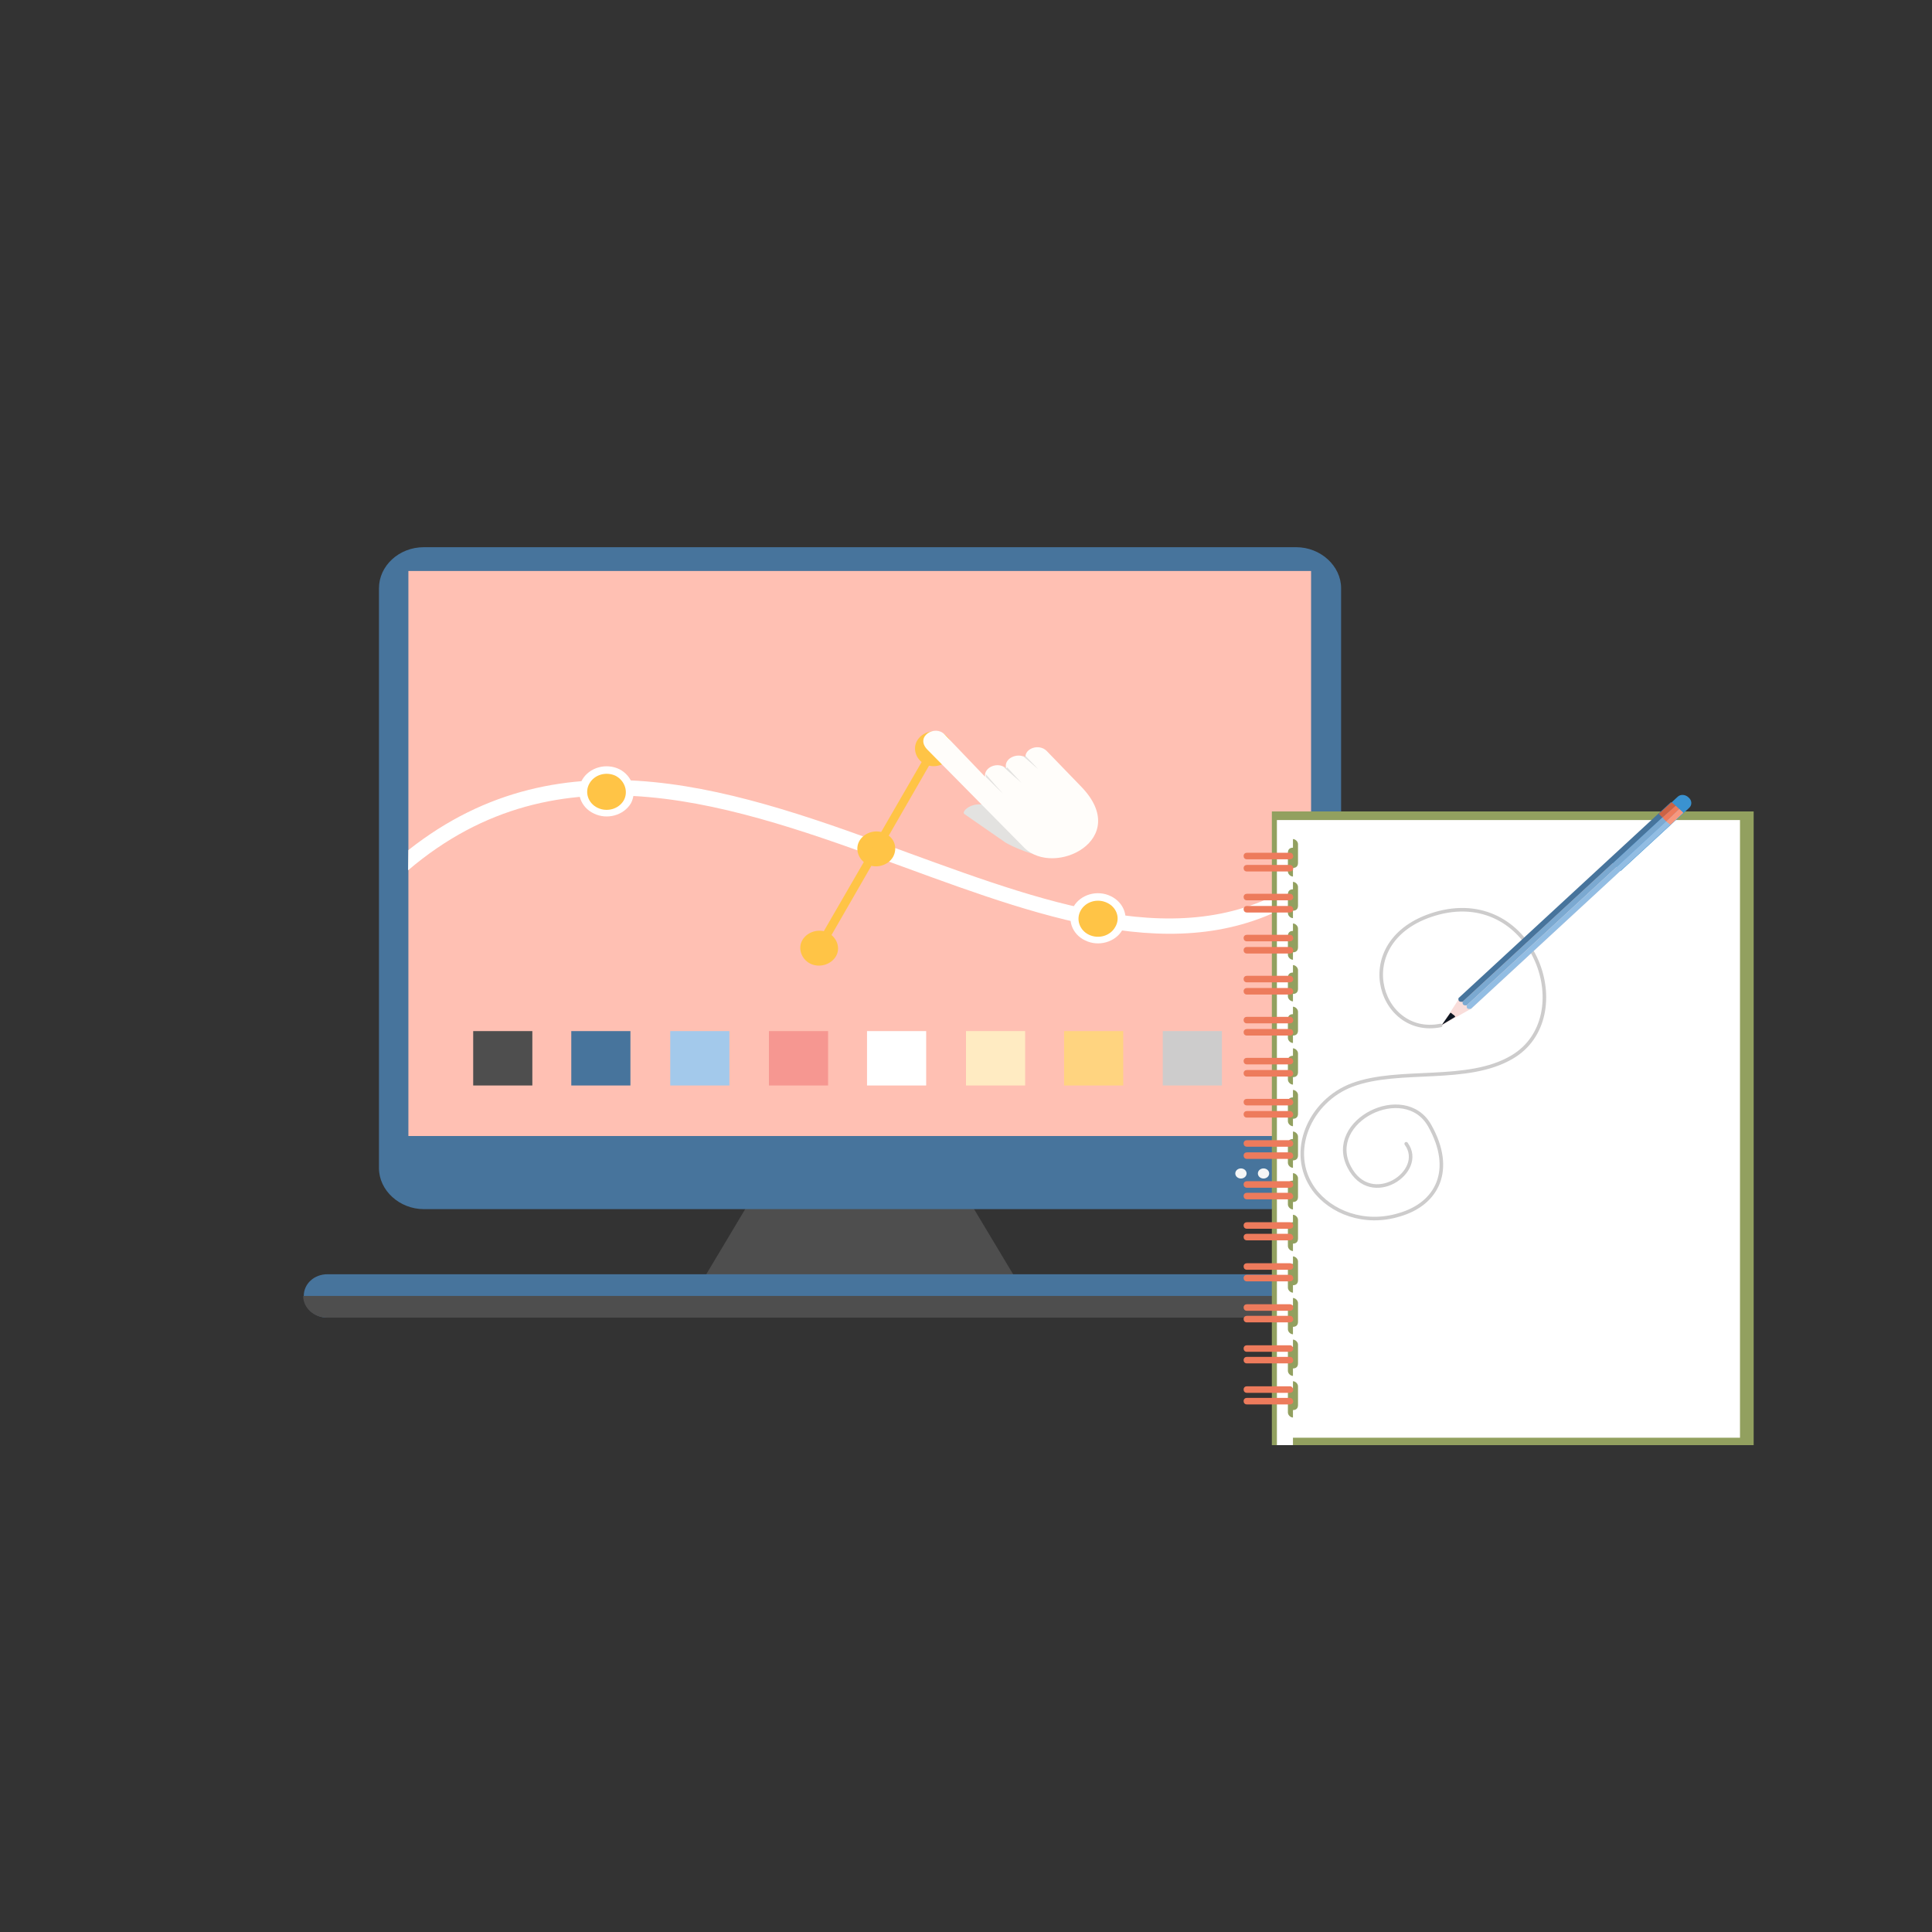 <?xml version="1.0" encoding="utf-8"?>
<!-- Generator: Adobe Illustrator 21.0.2, SVG Export Plug-In . SVG Version: 6.00 Build 0)  -->
<svg version="1.1" id="Layer_1" xmlns="http://www.w3.org/2000/svg" xmlns:xlink="http://www.w3.org/1999/xlink" x="0px" y="0px"
	 viewBox="0 0 650 650" style="enable-background:new 0 0 650 650;" xml:space="preserve">
<rect x="0" y="0" width="650" height="650" fill="#333333" stroke="none"/>
<style type="text/css">
	.Drop_x0020_Shadow{fill:none;}
	.Outer_x0020_Glow_x0020_5_x0020_pt{fill:none;}
	.Blue_x0020_Neon{fill:none;stroke:#8AACDA;stroke-width:7;stroke-linecap:round;stroke-linejoin:round;}
	.Chrome_x0020_Highlight{fill:url(#SVGID_1_);stroke:#FFFFFF;stroke-width:0.363;stroke-miterlimit:1;}
	.Jive_GS{fill:#FFDD00;}
	.Alyssa_GS{fill:#A6D0E4;}
	.st0{fill:#4E4E4E;}
	.st1{fill:#47749C;}
	.st2{fill:#F5F6F6;}
	.st3{fill:#FFC0B3;}
	.st4{fill:#FFFFFF;}
	.st5{fill:#FFC446;}
	.st6{fill:#E3E2E0;}
	.st7{fill:#FFFDFA;}
	.st8{fill:#92A05F;}
	.st9{fill:none;stroke:#CDCCCC;stroke-width:1.2;stroke-linecap:round;stroke-linejoin:round;stroke-miterlimit:22.926;}
	.st10{fill:#ED7B5C;}
	.st11{fill:#F9DDDA;}
	.st12{fill:#3A92D0;}
	.st13{fill:#7BA9D1;}
	.st14{fill:#92BDE3;}
	.st15{fill:#0E1722;}
	.st16{fill:#CC6244;}
	.st17{fill:#F7987E;}
	.st18{fill:#A3C9EB;}
	.st19{fill:#F69791;}
	.st20{fill:#FFEBC2;}
	.st21{fill:#FFD480;}
	.st22{fill:#CDCCCC;}
</style>
<linearGradient id="SVGID_1_" gradientUnits="userSpaceOnUse" x1="0" y1="0" x2="6.123234e-17" y2="-1">
	<stop  offset="0" style="stop-color:#656565"/>
	<stop  offset="0.618" style="stop-color:#1B1B1B"/>
	<stop  offset="0.629" style="stop-color:#545454"/>
	<stop  offset="0.983" style="stop-color:#3E3E3E"/>
</linearGradient>
<polygon class="st0" points="258,394.6 320.4,394.6 349.6,443.3 228.9,443.3 "/>
<path class="st1" d="M142.6,184.1h293.5c8.2,0,15.1,6.3,15.1,13.8v195.1c0,7.6-6.7,13.8-15.1,13.8H142.6c-8.2,0-15.1-6.3-15.1-13.8
	V197.9C127.5,190.4,134.2,184.1,142.6,184.1z"/>
<g>
	<ellipse class="st2" cx="432.7" cy="394.8" rx="1.9" ry="1.7"/>
	<ellipse class="st2" cx="425.1" cy="394.8" rx="1.9" ry="1.7"/>
	<ellipse class="st2" cx="417.5" cy="394.8" rx="1.9" ry="1.7"/>
</g>
<path class="st1" d="M110.2,428.7h358.3c4.3,0,8,3.2,8,7.3l0,0c0,4.1-3.7,7.3-8,7.3H110.2c-4.3,0-8-3.2-8-7.3l0,0
	C102.2,431.9,105.7,428.7,110.2,428.7z"/>
<path class="st0" d="M476.3,436c0,4.1-3.7,7.3-8,7.3H110c-4.3,0-8-3.2-8-7.3H476.3z"/>
<rect x="137.4" y="192.1" class="st3" width="303.7" height="190.1"/>
<g>
	<path class="st4" d="M137.4,286c52.4-41.4,111.6-19.9,168.1,0.9c49.6,18.1,97.3,35.6,135.5,6.9v6.3c-39.7,27.2-87.6,9.7-137.5-8.6
		c-56.3-20.5-115.3-42.1-166.2,1.3L137.4,286L137.4,286z"/>
	<g>
		<path class="st4" d="M208.4,258.8c-4.5-2.2-10.1-0.6-12.5,3.5c-2.4,4.1-0.6,9.3,3.9,11.4c4.5,2.2,10.1,0.6,12.5-3.5
			C214.4,266.1,212.7,261,208.4,258.8z"/>
		<path class="st5" d="M207.1,261c-3.2-1.5-7.1-0.4-8.8,2.6c-1.7,3-0.4,6.7,2.8,8.2c3.2,1.5,7.1,0.4,8.8-2.6
			C211.4,266.4,210.3,262.7,207.1,261z"/>
	</g>
	<g>
		<path class="st4" d="M373.7,301.5c-4.5-2.2-10.1-0.6-12.5,3.5c-2.4,4.1-0.6,9.3,3.9,11.4c4.5,2.2,10.1,0.6,12.5-3.5
			C380,308.9,378.3,303.7,373.7,301.5z"/>
		<path class="st5" d="M372.4,303.7c-3.2-1.5-7.1-0.4-8.8,2.6c-1.7,3-0.4,6.7,2.8,8.2c3.2,1.5,7.1,0.4,8.8-2.6
			C377,308.9,375.7,305.2,372.4,303.7z"/>
	</g>
	<g>
		<path class="st5" d="M297.8,280.4c-3-1.5-6.9-0.4-8.6,2.4c-1.7,2.8-0.4,6.5,2.6,8c3,1.5,6.9,0.4,8.6-2.4
			C302.1,285.4,301,281.9,297.8,280.4z"/>
		<polygon class="st5" points="312.9,251.5 274.2,318.4 276.8,319.7 315.5,252.5 		"/>
		<path class="st5" d="M317.2,246.7c-3-1.5-6.9-0.4-8.6,2.4c-1.7,2.8-0.4,6.5,2.6,8c3,1.5,6.9,0.4,8.6-2.4
			C321.3,251.9,320.2,248.4,317.2,246.7z"/>
		<path class="st5" d="M278.6,313.8c-3-1.5-6.9-0.4-8.6,2.4c-1.7,2.8-0.4,6.5,2.6,8c3,1.5,6.9,0.4,8.6-2.4
			C282.9,319,281.6,315.4,278.6,313.8z"/>
	</g>
	<g>
		<path class="st6" d="M324.5,273.9l13.4,9.3c1.7,1.3,11.9,5.8,13.4,4.1c1.5-1.5-5-7.8-6.7-8.8l-10.4-6.5
			C328.2,268.3,323,273,324.5,273.9z"/>
		<path class="st7" d="M317.8,247.1l13.6,14.2c-0.4-3.2,4.3-5.2,7.1-2.8c-0.9-3.2,3.5-5.4,6.5-3.7c-0.2-3,4.5-4.7,7.1-2.2l11.7,12.1
			c17.1,17.7-9.1,30.6-19.2,20.5l-32.6-33C307.7,247.8,314.6,243.7,317.8,247.1z"/>
		<path class="st6" d="M349.3,258.8c0,0-2.2-2.4-4.3-4.5c0,0.2,0,0.4,0,0.4c-0.2-0.2-0.4-0.2-0.9-0.4
			C346.5,256.4,349.3,258.8,349.3,258.8L349.3,258.8z M337.5,267L337.5,267L337.5,267L337.5,267L337.5,267z M337.5,257.9
			L337.5,257.9c0.4,0.2,0.9,0.4,1.3,0.6c0-0.2,0-0.4-0.2-0.6c2.2,2.4,5,5.4,5,5.4S339.6,259.9,337.5,257.9z M337.5,257.7
			L337.5,257.7L337.5,257.7L337.5,257.7L337.5,257.7z M337.5,267L337.5,267c-0.6-0.4-4.3-4.1-5.8-5.6l0,0c0-0.2,0-0.6,0-0.9
			C333.6,262.7,336.8,266.4,337.5,267z"/>
	</g>
</g>
<rect x="427.9" y="273" class="st8" width="162.1" height="213.2"/>
<path class="st4" d="M435,275.9h150.4v207.8H435v-9.3l0,0c1.1,0,1.7-0.6,1.7-1.7v-6.3c0-0.9-0.9-1.7-1.7-1.7v-4.3l0,0
	c1.1,0,1.7-0.6,1.7-1.7v-6.3c0-0.9-0.9-1.7-1.7-1.7v-4.3l0,0c1.1,0,1.7-0.6,1.7-1.7v-6.3c0-0.9-0.9-1.7-1.7-1.7v-4.3l0,0
	c1.1,0,1.7-0.6,1.7-1.7v-6.3c0-0.9-0.9-1.7-1.7-1.7v-4.3l0,0c1.1,0,1.7-0.6,1.7-1.7v-6.3c0-0.9-0.9-1.7-1.7-1.7v-4.3l0,0
	c1.1,0,1.7-0.6,1.7-1.7v-6.3c0-0.9-0.9-1.7-1.7-1.7v-4.3l0,0c1.1,0,1.7-0.6,1.7-1.7v-6.3c0-0.9-0.9-1.7-1.7-1.7v-4.3l0,0
	c1.1,0,1.7-0.6,1.7-1.7v-6.3c0-0.9-0.9-1.7-1.7-1.7v-4.3l0,0c1.1,0,1.7-0.6,1.7-1.7v-6.3c0-0.9-0.9-1.7-1.7-1.7v-4.3l0,0
	c1.1,0,1.7-0.6,1.7-1.7v-6.3c0-0.9-0.9-1.7-1.7-1.7v-4.3l0,0c1.1,0,1.7-0.6,1.7-1.7v-6.3c0-0.9-0.9-1.7-1.7-1.7v-4.3l0,0
	c1.1,0,1.7-0.6,1.7-1.7v-6.3c0-0.9-0.9-1.7-1.7-1.7v-4.3l0,0c1.1,0,1.7-0.6,1.7-1.7v-6.3c0-0.9-0.9-1.7-1.7-1.7V292l0,0
	c1.1,0,1.7-0.6,1.7-1.7v-6.3c0-0.9-0.9-1.7-1.7-1.7V275.9L435,275.9z M435,285.1L435,285.1L435,285.1z M435,298.9L435,298.9
	L435,298.9z M435,312.8L435,312.8L435,312.8z M435,326.6L435,326.6L435,326.6z M435,340.4L435,340.4L435,340.4z M435,354.2
	L435,354.2L435,354.2z M435,368L435,368L435,368z M435,381.8L435,381.8L435,381.8z M435,395.6L435,395.6L435,395.6z M435,409.5
	L435,409.5L435,409.5z M435,423.3L435,423.3L435,423.3z M435,437.1L435,437.1L435,437.1z M435,450.9L435,450.9L435,450.9z
	 M429.6,275.9h5.4v9.3l0,0c-1.1,0-1.7,0.6-1.7,1.7v6.3c0,0.9,0.9,1.7,1.7,1.7v4.3l0,0c-1.1,0-1.7,0.6-1.7,1.7v6.3
	c0,0.9,0.9,1.7,1.7,1.7v4.3l0,0c-1.1,0-1.7,0.6-1.7,1.7v6.3c0,0.9,0.9,1.7,1.7,1.7v4.3l0,0c-1.1,0-1.7,0.6-1.7,1.7v6.3
	c0,0.9,0.9,1.7,1.7,1.7v4.3l0,0c-1.1,0-1.7,0.6-1.7,1.7v6.3c0,0.9,0.9,1.7,1.7,1.7v4.3l0,0c-1.1,0-1.7,0.6-1.7,1.7v6.3
	c0,0.9,0.9,1.7,1.7,1.7v4.3l0,0c-1.1,0-1.7,0.6-1.7,1.7v6.3c0,0.9,0.9,1.7,1.7,1.7v4.3l0,0c-1.1,0-1.7,0.6-1.7,1.7v6.3
	c0,0.9,0.9,1.7,1.7,1.7v4.3l0,0c-1.1,0-1.7,0.6-1.7,1.7v6.3c0,0.9,0.9,1.7,1.7,1.7v4.3l0,0c-1.1,0-1.7,0.6-1.7,1.7v6.3
	c0,0.9,0.9,1.7,1.7,1.7v4.3l0,0c-1.1,0-1.7,0.6-1.7,1.7v6.3c0,0.9,0.9,1.7,1.7,1.7v4.3l0,0c-1.1,0-1.7,0.6-1.7,1.7v6.3
	c0,0.9,0.9,1.7,1.7,1.7v4.3l0,0c-1.1,0-1.7,0.6-1.7,1.7v6.3c0,0.9,0.9,1.7,1.7,1.7v4.3l0,0c-1.1,0-1.7,0.6-1.7,1.7v6.3
	c0,0.9,0.9,1.7,1.7,1.7v9.3h-5.4V275.9L429.6,275.9z M435,294.6L435,294.6L435,294.6z M435,308.4L435,308.4L435,308.4z M435,322.3
	L435,322.3L435,322.3z M435,336.1L435,336.1L435,336.1z M435,349.9L435,349.9L435,349.9z M435,363.7L435,363.7L435,363.7z
	 M435,377.5L435,377.5L435,377.5z M435,391.3L435,391.3L435,391.3z M435,405.1L435,405.1L435,405.1z M435,419L435,419L435,419z
	 M435,432.8L435,432.8L435,432.8z M435,446.8L435,446.8L435,446.8z M435,460.6L435,460.6L435,460.6z"/>
<path class="st9" d="M484.7,345c-21.2,4.3-31.4-29.8-0.6-37.9c32.2-8.2,47.3,35.1,24.7,48.5c-15.1,9-37.9,3.5-53.8,9.4
	c-14.3,5.3-22,22.6-13,35.1c5.7,7.8,17.1,12.2,28.8,8.6c12.8-3.7,18.6-15.1,10.2-30c-8.4-14.9-35.1-1.6-27.1,13.9
	c7.3,14.3,26.1,1.6,19.2-7.8"/>
<g>
	<g>
		<path class="st10" d="M434,286.9h-14.5c-0.6,0-1.1,0.4-1.1,1.1l0,0c0,0.6,0.4,1.1,1.1,1.1H434c0.6,0,1.1-0.4,1.1-1.1l0,0
			C435,287.3,434.6,286.9,434,286.9z"/>
		<path class="st10" d="M434,291h-14.5c-0.6,0-1.1,0.4-1.1,1.1l0,0c0,0.6,0.4,1.1,1.1,1.1H434c0.6,0,1.1-0.4,1.1-1.1l0,0
			C435,291.4,434.6,291,434,291z"/>
	</g>
	<g>
		<path class="st10" d="M434,300.7h-14.5c-0.6,0-1.1,0.4-1.1,1.1l0,0c0,0.6,0.4,1.1,1.1,1.1H434c0.6,0,1.1-0.4,1.1-1.1l0,0
			C435,301.1,434.6,300.7,434,300.7z"/>
		<path class="st10" d="M434,304.8h-14.5c-0.6,0-1.1,0.4-1.1,1.1l0,0c0,0.6,0.4,1.1,1.1,1.1H434c0.6,0,1.1-0.4,1.1-1.1l0,0
			C435,305.2,434.6,304.8,434,304.8z"/>
	</g>
	<g>
		<path class="st10" d="M434,314.5h-14.5c-0.6,0-1.1,0.4-1.1,1.1l0,0c0,0.6,0.4,1.1,1.1,1.1H434c0.6,0,1.1-0.4,1.1-1.1l0,0
			C435,314.9,434.6,314.5,434,314.5z"/>
		<path class="st10" d="M434,318.6h-14.5c-0.6,0-1.1,0.4-1.1,1.1l0,0c0,0.6,0.4,1.1,1.1,1.1H434c0.6,0,1.1-0.4,1.1-1.1l0,0
			C435,319,434.6,318.6,434,318.6z"/>
	</g>
	<g>
		<path class="st10" d="M434,328.3h-14.5c-0.6,0-1.1,0.4-1.1,1.1l0,0c0,0.6,0.4,1.1,1.1,1.1H434c0.6,0,1.1-0.4,1.1-1.1l0,0
			C435,328.7,434.6,328.3,434,328.3z"/>
		<path class="st10" d="M434,332.4h-14.5c-0.6,0-1.1,0.4-1.1,1.1l0,0c0,0.6,0.4,1.1,1.1,1.1H434c0.6,0,1.1-0.4,1.1-1.1l0,0
			C435,332.8,434.6,332.4,434,332.4z"/>
	</g>
	<g>
		<path class="st10" d="M434,342.1h-14.5c-0.6,0-1.1,0.4-1.1,1.1l0,0c0,0.6,0.4,1.1,1.1,1.1H434c0.6,0,1.1-0.4,1.1-1.1l0,0
			C435,342.5,434.6,342.1,434,342.1z"/>
		<path class="st10" d="M434,346.2h-14.5c-0.6,0-1.1,0.4-1.1,1.1l0,0c0,0.6,0.4,1.1,1.1,1.1H434c0.6,0,1.1-0.4,1.1-1.1l0,0
			C435,346.6,434.6,346.2,434,346.2z"/>
	</g>
	<g>
		<path class="st10" d="M434,355.9h-14.5c-0.6,0-1.1,0.4-1.1,1.1l0,0c0,0.6,0.4,1.1,1.1,1.1H434c0.6,0,1.1-0.4,1.1-1.1l0,0
			C435,356.4,434.6,355.9,434,355.9z"/>
		<path class="st10" d="M434,360h-14.5c-0.6,0-1.1,0.4-1.1,1.1l0,0c0,0.6,0.4,1.1,1.1,1.1H434c0.6,0,1.1-0.4,1.1-1.1l0,0
			C435,360.5,434.6,360,434,360z"/>
	</g>
	<g>
		<path class="st10" d="M434,369.7h-14.5c-0.6,0-1.1,0.4-1.1,1.1l0,0c0,0.6,0.4,1.1,1.1,1.1H434c0.6,0,1.1-0.4,1.1-1.1l0,0
			C435,370.2,434.6,369.7,434,369.7z"/>
		<path class="st10" d="M434,373.8h-14.5c-0.6,0-1.1,0.4-1.1,1.1l0,0c0,0.6,0.4,1.1,1.1,1.1H434c0.6,0,1.1-0.4,1.1-1.1l0,0
			C435,374.3,434.6,373.8,434,373.8z"/>
	</g>
	<g>
		<path class="st10" d="M434,383.6h-14.5c-0.6,0-1.1,0.4-1.1,1.1l0,0c0,0.6,0.4,1.1,1.1,1.1H434c0.6,0,1.1-0.4,1.1-1.1l0,0
			C435,384,434.6,383.6,434,383.6z"/>
		<path class="st10" d="M434,387.7h-14.5c-0.6,0-1.1,0.4-1.1,1.1l0,0c0,0.6,0.4,1.1,1.1,1.1H434c0.6,0,1.1-0.4,1.1-1.1l0,0
			C435,388.1,434.6,387.7,434,387.7z"/>
	</g>
	<g>
		<path class="st10" d="M434,397.4h-14.5c-0.6,0-1.1,0.4-1.1,1.1l0,0c0,0.6,0.4,1.1,1.1,1.1H434c0.6,0,1.1-0.4,1.1-1.1l0,0
			C435,397.8,434.6,397.4,434,397.4z"/>
		<path class="st10" d="M434,401.3h-14.5c-0.6,0-1.1,0.4-1.1,1.1l0,0c0,0.6,0.4,1.1,1.1,1.1H434c0.6,0,1.1-0.4,1.1-1.1l0,0
			C435,401.9,434.6,401.3,434,401.3z"/>
	</g>
	<g>
		<path class="st10" d="M434,411.2h-14.5c-0.6,0-1.1,0.4-1.1,1.1l0,0c0,0.6,0.4,1.1,1.1,1.1H434c0.6,0,1.1-0.4,1.1-1.1l0,0
			C435,411.6,434.6,411.2,434,411.2z"/>
		<path class="st10" d="M434,415.1h-14.5c-0.6,0-1.1,0.4-1.1,1.1l0,0c0,0.6,0.4,1.1,1.1,1.1H434c0.6,0,1.1-0.4,1.1-1.1l0,0
			C435,415.7,434.6,415.1,434,415.1z"/>
	</g>
	<g>
		<path class="st10" d="M434,425h-14.5c-0.6,0-1.1,0.4-1.1,1.1l0,0c0,0.6,0.4,1.1,1.1,1.1H434c0.6,0,1.1-0.4,1.1-1.1l0,0
			C435,425.4,434.6,425,434,425z"/>
		<path class="st10" d="M434,428.9h-14.5c-0.6,0-1.1,0.4-1.1,1.1l0,0c0,0.6,0.4,1.1,1.1,1.1H434c0.6,0,1.1-0.4,1.1-1.1l0,0
			C435,429.3,434.6,428.9,434,428.9z"/>
	</g>
	<g>
		<path class="st10" d="M434,438.8h-14.5c-0.6,0-1.1,0.4-1.1,1.1l0,0c0,0.6,0.4,1.1,1.1,1.1H434c0.6,0,1.1-0.4,1.1-1.1l0,0
			C435,439.2,434.6,438.8,434,438.8z"/>
		<path class="st10" d="M434,442.7h-14.5c-0.6,0-1.1,0.4-1.1,1.1l0,0c0,0.6,0.4,1.1,1.1,1.1H434c0.6,0,1.1-0.4,1.1-1.1l0,0
			C435,443.1,434.6,442.7,434,442.7z"/>
	</g>
	<g>
		<path class="st10" d="M434,452.6h-14.5c-0.6,0-1.1,0.4-1.1,1.1l0,0c0,0.6,0.4,1.1,1.1,1.1H434c0.6,0,1.1-0.4,1.1-1.1l0,0
			C435,453.1,434.6,452.6,434,452.6z"/>
		<path class="st10" d="M434,456.5h-14.5c-0.6,0-1.1,0.4-1.1,1.1l0,0c0,0.6,0.4,1.1,1.1,1.1H434c0.6,0,1.1-0.4,1.1-1.1l0,0
			C435,456.9,434.6,456.5,434,456.5z"/>
	</g>
	<g>
		<path class="st10" d="M434,466.4h-14.5c-0.6,0-1.1,0.4-1.1,1.1l0,0c0,0.6,0.4,1.1,1.1,1.1H434c0.6,0,1.1-0.4,1.1-1.1l0,0
			C435,466.9,434.6,466.4,434,466.4z"/>
		<path class="st10" d="M434,470.3h-14.5c-0.6,0-1.1,0.4-1.1,1.1l0,0c0,0.6,0.4,1.1,1.1,1.1H434c0.6,0,1.1-0.4,1.1-1.1l0,0
			C435,470.8,434.6,470.3,434,470.3z"/>
	</g>
</g>
<g>
	<polygon class="st11" points="545.3,292.8 494.9,339.4 485.1,344.9 491,335.8 541.4,289.3 	"/>
	<path class="st12" d="M564.4,268.1c1-1,2.7-0.8,3.7,0.2l0,0c1.2,1,1.2,2.6,0.2,3.5l-23,21.2l-3.9-3.7L564.4,268.1z"/>
	<path class="st13" d="M492.1,337l71.4-65.9l1.4,1.2l-71.4,65.9C492.5,338.4,491.9,338,492.1,337z"/>
	<path class="st1" d="M492.1,337c-1,0.2-1.6-0.2-1.4-1.2l71.4-65.9l1.4,1.2L492.1,337z"/>
	<path class="st14" d="M494.9,339.4c-1.2,0.2-1.6-0.2-1.4-1.2l71.4-65.9l1.4,1.2L494.9,339.4z"/>
	<path class="st15" d="M489.6,342.1l-4.5,2.7l2.9-4.1c0.4,0.2,0.6,0.4,0.8,0.6C489.2,341.5,489.4,341.7,489.6,342.1z"/>
	<polygon class="st10" points="560.6,276.4 559.3,275 563.8,271.1 565,272.2 	"/>
	<polygon class="st16" points="559.3,275 558.1,273.8 562.4,269.9 563.8,271.1 	"/>
	<polygon class="st17" points="562,277.5 560.6,276.4 565,272.2 566.3,273.4 	"/>
</g>
<g>
	<rect x="159.2" y="346.9" class="st0" width="19.9" height="18.3"/>
	<rect x="192.2" y="346.9" class="st1" width="19.9" height="18.3"/>
	<rect x="225.5" y="346.9" class="st18" width="19.9" height="18.3"/>
	<rect x="258.7" y="346.9" class="st19" width="19.9" height="18.3"/>
	<rect x="291.7" y="346.9" class="st4" width="19.9" height="18.3"/>
	<rect x="325" y="346.9" class="st20" width="19.9" height="18.3"/>
	<rect x="358" y="346.9" class="st21" width="19.9" height="18.3"/>
	<rect x="391.2" y="346.9" class="st22" width="19.9" height="18.3"/>
</g>
</svg>
